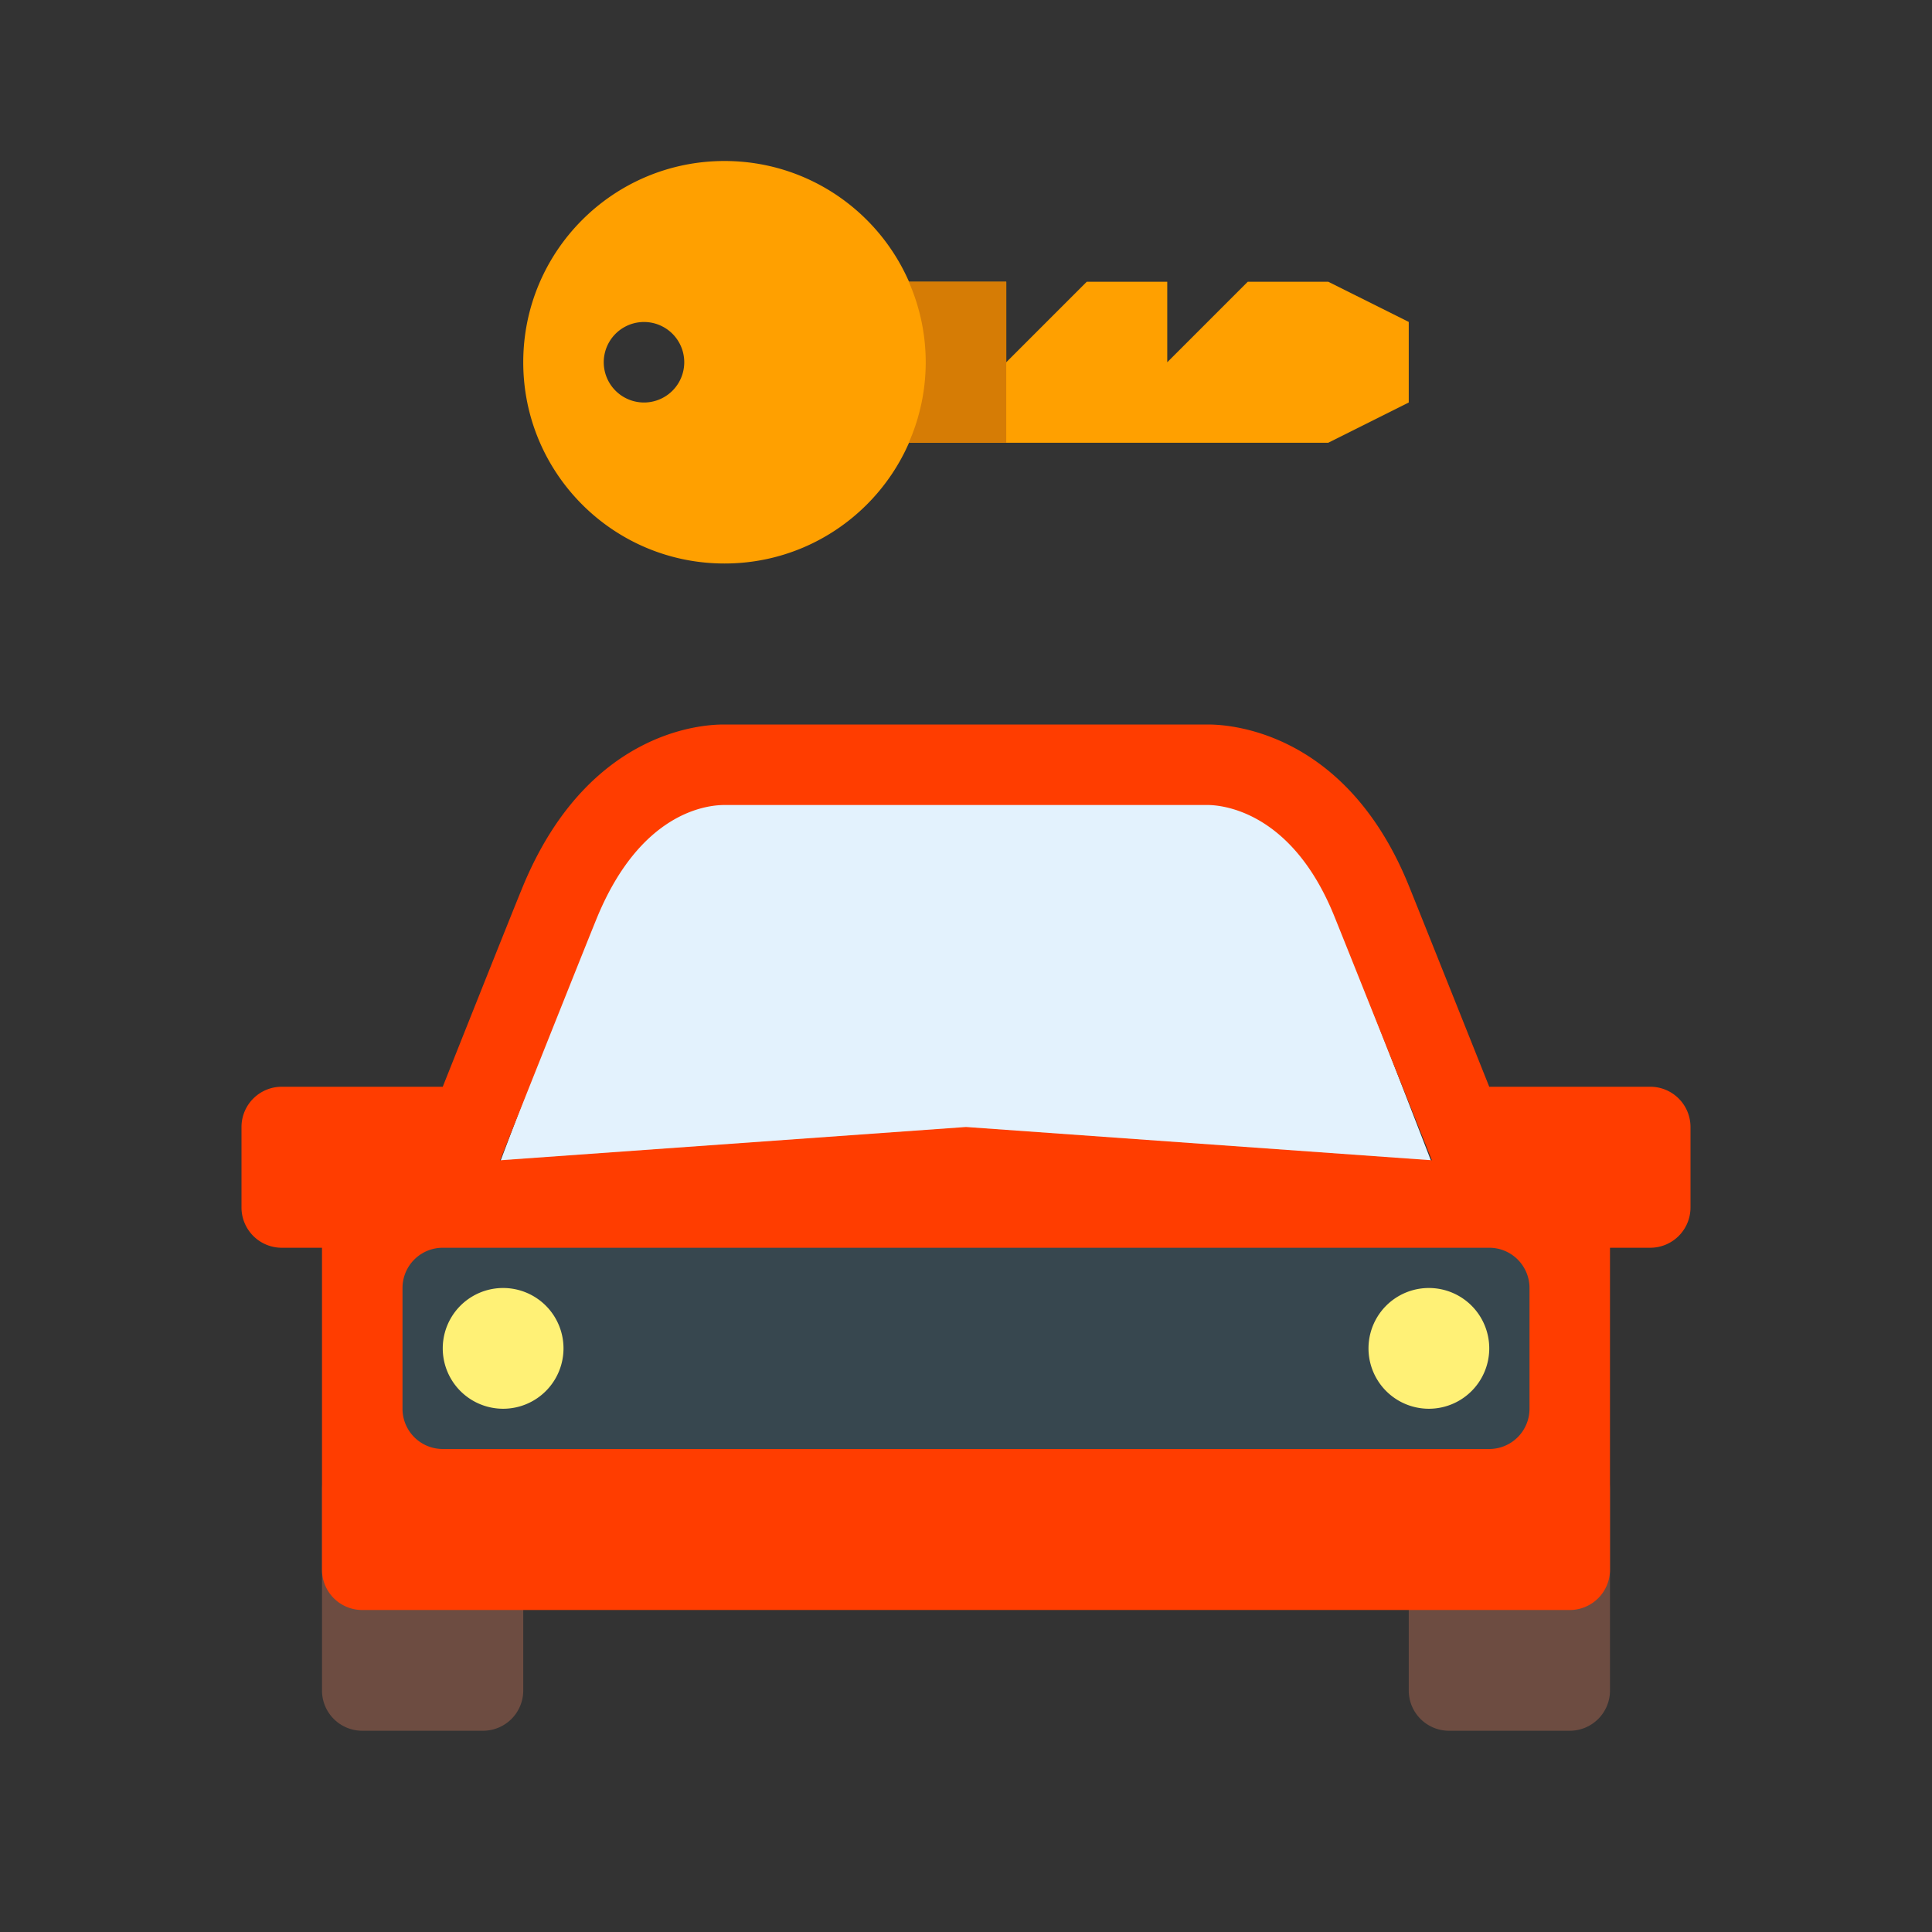 <?xml version="1.0" encoding="utf-8"?>
<!-- Скачано с сайта svg4.ru / Downloaded from svg4.ru -->
<svg width="800px" height="800px" viewBox="0 0 1024 1024" class="icon"  version="1.1" xmlns="http://www.w3.org/2000/svg"><rect x="0" y="0" width="1024" height="1024" fill="#333333" stroke="none"/><path d="M277.333 789.333a21.333 21.333 0 0 0-21.333-21.333H192a21.333 21.333 0 0 0-21.333 21.333v106.667a21.333 21.333 0 0 0 21.333 21.333h64a21.333 21.333 0 0 0 21.333-21.333v-106.667zM853.333 789.333a21.333 21.333 0 0 0-21.333-21.333h-64a21.333 21.333 0 0 0-21.333 21.333v106.667a21.333 21.333 0 0 0 21.333 21.333h64a21.333 21.333 0 0 0 21.333-21.333v-106.667z" fill="#6D4C41" /><path d="M768 640H256s71.659-192 85.333-213.333 35.669-21.333 42.667-21.333h256c4.565 0 29.995-0.661 42.667 21.333 10.752 18.688 85.333 213.333 85.333 213.333z" fill="#E3F2FD" /><path d="M810.667 618.667l-298.667-21.333-298.667 21.333a42.667 42.667 0 0 0-42.667 42.667v170.667a21.333 21.333 0 0 0 21.333 21.333h640a21.333 21.333 0 0 0 21.333-21.333v-170.667a42.667 42.667 0 0 0-42.667-42.667z" fill="#FF3D00" /><path d="M640 426.667c7.232 0 44.437 2.837 67.115 58.709 4.544 11.157 42.581 106.432 42.581 106.453L760.427 618.667H263.595l10.709-26.901c12.843-32.277 38.229-95.979 42.389-106.027C339.563 430.912 373.995 426.667 384 426.667h256m0.064-42.667H640 384c-6.997 0-71.104 0-106.667 85.333-5.419 13.013-42.667 106.667-42.667 106.667H149.333a21.333 21.333 0 0 0-21.333 21.333v42.667a21.333 21.333 0 0 0 21.333 21.333h725.333a21.333 21.333 0 0 0 21.333-21.333v-42.667a21.333 21.333 0 0 0-21.333-21.333h-85.333s-38.123-95.488-42.667-106.667c-34.667-85.333-100.224-85.333-106.667-85.333h-0.128 0.192z" fill="#FF3D00" /><path d="M810.667 746.667a21.333 21.333 0 0 1-21.333 21.333H234.667a21.333 21.333 0 0 1-21.333-21.333v-64a21.333 21.333 0 0 1 21.333-21.333h554.667a21.333 21.333 0 0 1 21.333 21.333v64z" fill="#37474F" /><path d="M266.667 714.667m-32 0a32 32 0 1 0 64 0 32 32 0 1 0-64 0Z" fill="#FFF176" /><path d="M757.333 714.667m-32 0a32 32 0 1 0 64 0 32 32 0 1 0-64 0Z" fill="#FFF176" /><path d="M704 234.667H426.667V149.333h106.667v42.667l42.667-42.667h42.667v42.667l42.667-42.667h42.667l42.667 21.291V213.333z" fill="#FFA000" /><path d="M384 85.333c-58.923 0-106.667 47.744-106.667 106.667s47.744 106.667 106.667 106.667 106.667-47.744 106.667-106.667-47.744-106.667-106.667-106.667z m-42.667 128a21.333 21.333 0 1 1 0-42.667 21.333 21.333 0 1 1 0 42.667z" fill="#FFA000" /><path d="M533.333 234.667V149.333h-51.669a105.792 105.792 0 0 1 0 85.333H533.333z" fill="#D67C05" /></svg>